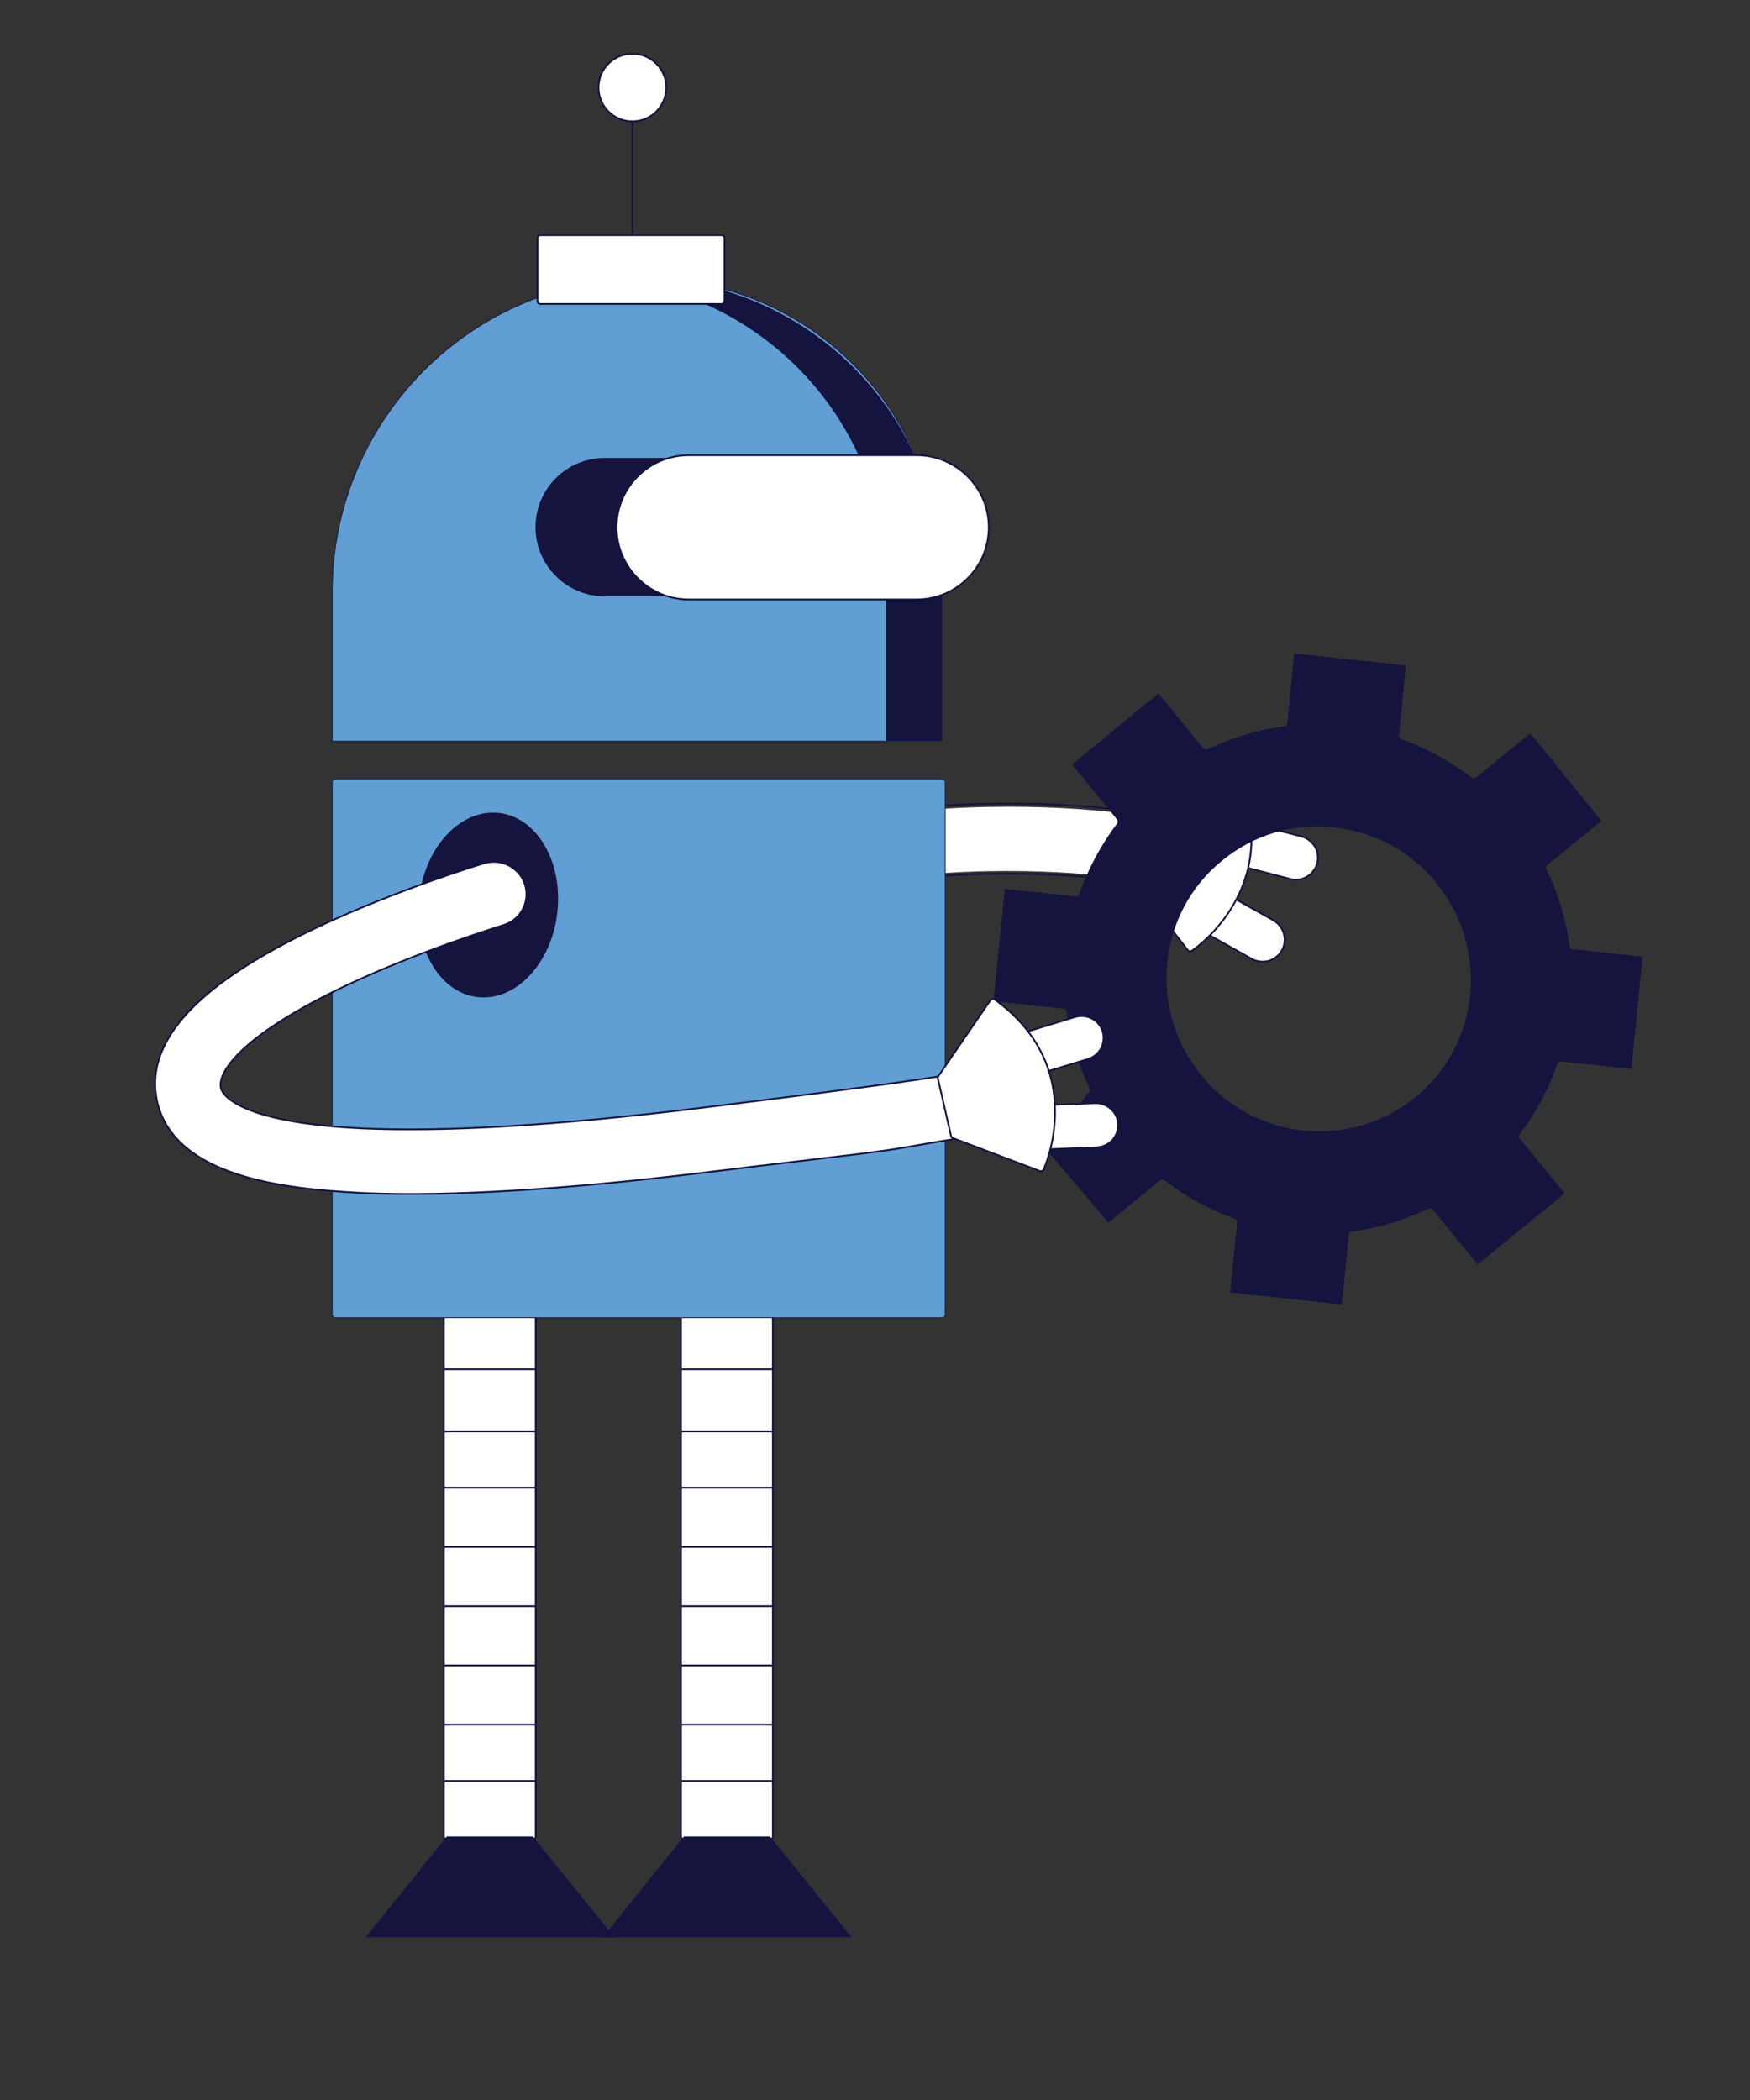 <?xml version="1.0" encoding="UTF-8"?>
<svg xmlns="http://www.w3.org/2000/svg" id="a" viewBox="0 0 1500 1800">
  <rect x="0" y="0" width="1500" height="1800" fill="#333333" stroke="none"/>
  <path d="m332.133,1021.703l49.686-2.06c5.226-55.047,24.813-101.865,74.47-143.042,108.915-90.209,242.384-118.817,335.21-126.92,101.873-8.949,178.757,4.133,179.658,4.245,15.021,2.642,29.289-7.342,31.932-22.364,2.642-15.021-7.342-29.289-22.364-31.932-3.25-.475-83.397-14.208-192.035-4.939-144.677,12.287-271.703,60.426-367.001,139.091-63.984,52.774-85.352,114.193-89.556,187.92h0Z" fill="#fff" stroke-width="0"></path>
  <path d="m382.345,1021.926h0l-50.028,2.264c-.711.052-1.27-.264-1.842-.757-.395-.507-.802-1.191-.677-1.915,4.825-84.67,31.89-141.507,90.313-189.763,95.641-78.869,223.008-127.212,368.383-139.729,108.993-9.296,189.318,4.425,192.759,5.064,7.961,1.377,14.889,5.689,19.487,12.316,4.598,6.627,6.431,14.53,5.054,22.492-2.906,16.291-18.53,27.269-34.821,24.363-.724-.125-77.252-13.233-178.948-4.297-92.47,8.076-225.229,36.631-333.828,126.282-45.122,37.27-67.801,80.923-73.522,141.365-.086,1.257-1.086,2.224-2.33,2.316h0Z" fill="none" stroke="#14143f" stroke-miterlimit="10" stroke-width="1.5"></path>
  <path d="m284.789,635.316h0v-127.909c0-148.395,120.427-268.822,268.822-268.644h0c138.776,0,251.542,112.766,251.542,251.542v145.011H284.789Z" fill="#609ed3" stroke="#15143f" stroke-linecap="round" stroke-linejoin="round" stroke-width=".636"></path>
  <path d="m807.469,498.501v136.638h-47.921v-136.638c0-135.391-103.859-246.732-236.221-258.846,8.017-.713,16.033-1.069,24.05-1.069,143.764,0,260.271,116.507,260.093,259.915Z" fill="#14143f" stroke-width="0"></path>
  <path d="m713.764,511.149c32.957,0,59.323-26.544,59.323-59.323s-26.544-59.323-59.323-59.323h-195.426c-32.779,0-59.323,26.544-59.323,59.323,0,32.779,26.544,59.323,59.323,59.323h195.426Z" fill="#14143f" stroke-width="0"></path>
  <path d="m845.058,451.648c-.178-32.779-26.722-59.323-59.501-59.323l-195.426.178c-32.779.178-59.323,26.722-59.323,59.501.178,32.779,26.722,59.323,59.501,59.323l195.426-.178c32.957,0,59.323-26.722,59.323-59.501Z" fill="#fff" stroke-width="0"></path>
  <path d="m586.212,1574.145h0v-463.714c0-8.551,6.948-15.677,15.677-15.677h42.399c8.551,0,15.677,6.948,15.677,15.677v463.714h-73.752Z" fill="#fff" stroke-width="0"></path>
  <path d="m586.212,1576.639c-1.425,0-2.494-1.247-2.494-2.494v-442.514c0-21.734,17.636-39.37,39.37-39.37,21.734,0,39.37,17.636,39.37,39.37v442.514c0,1.425-1.069,2.494-2.494,2.494h-73.752Z" fill="#fff" stroke="#14143f" stroke-miterlimit="10" stroke-width="1.5"></path>
  <polygon points="729.975 1660.546 516.735 1660.546 586.212 1574.145 659.964 1574.145 729.975 1660.546" fill="#14143f" stroke-width="0"></polygon>
  <path d="m382.947,1574.145h.178v-463.714c0-8.551,6.948-15.677,15.677-15.677h42.221c8.551,0,15.677,6.948,15.677,15.677v463.714h-73.752Z" fill="#fff" stroke-width="0"></path>
  <path d="m382.947,1576.639c-1.425,0-2.494-1.247-2.494-2.494v-442.514c0-21.734,17.636-39.37,39.37-39.37,21.734,0,39.37,17.636,39.37,39.37v442.514c0,1.425-1.069,2.494-2.494,2.494h-73.752Z" fill="#fff" stroke="#14143f" stroke-miterlimit="10" stroke-width="1.5"></path>
  <polygon points="526.711 1660.546 313.47 1660.546 382.947 1574.145 456.7 1574.145 526.711 1660.546" fill="#14143f" stroke-width="0"></polygon>
  <path d="m377.781,1122.723c0-1.425,1.069-2.494,2.494-2.494h73.752c1.425,0,2.494,1.069,2.494,2.494,0,1.425-1.069,2.494-2.494,2.494h-73.574c-1.425,0-2.494-1.069-2.672-2.494Z" stroke-width="0"></path>
  <rect x="748.146" y="670.233" width="59.501" height="456.766" fill="#14143f" stroke-width="0"></rect>
  <rect x="284.789" y="667.739" width="525.352" height="461.754" rx="2.494" ry="2.494" fill="#609ed3" stroke="#15143f" stroke-linecap="round" stroke-linejoin="round" stroke-width=".636"></rect>
  <ellipse cx="418.559" cy="775.74" rx="79.454" ry="59.501" transform="translate(-401.216 1099.673) rotate(-83.212)" fill="#14143f" stroke-width="0"></ellipse>
  <path d="m203.081,1006.396c-33.006-10.835-59.962-29.246-67.934-60.363-7.803-31.061,5.689-61.882,40.086-91.84,22.613-19.764,55.422-39.744,97.188-59.596,68.75-32.369,139.916-53.819,142.842-54.734,14.74-4.349,30.383,3.974,34.787,18.544,2.173,7.088,1.418,14.528-2.045,21.079-3.463,6.551-9.356,11.366-16.614,13.484-.674.341-70.378,21.334-135.193,51.995-85.051,40.33-110.649,72.614-106.747,88.145.745,2.87,10.385,28.909,121.558,34.091,70.602,3.114,166.572-2.507,285.148-17.019,175.442-21.532,209.273-27.489,215.745-28.927l.394-.058c14.97-3.336,29.999,6.285,33.166,21.2,1.668,7.485.183,15.435-4.126,21.708-4.029,5.99-10.208,9.962-17.357,11.177-23.193,3.824-37.097,6.197-46.666,7.931-14.129,2.487-31.976,4.878-53.428,7.398-21.114,2.631-56.361,6.623-120.829,14.523-119.533,14.573-216.91,20.482-289.821,17.548-1.634-.162-3.155-.098-4.79-.26-33.189-1.708-72.358-5.191-105.364-16.025h0Z" fill="#fff" stroke="#14143f" stroke-miterlimit="10" stroke-width="1.5"></path>
  <path d="m590.309,513.821c-34.026,0-61.817-27.791-61.817-61.817,0-34.026,27.613-61.817,61.817-61.817h195.426c34.026,0,61.817,27.791,61.817,61.817,0,34.026-27.613,61.817-61.817,61.817h-195.426Z" fill="#fff" stroke="#14143f" stroke-miterlimit="10" stroke-width="1.5"></path>
  <path d="m1001.182,778.941c-3.394-5.65-3.795-12.891-.285-19.156,2.533-4.431,6.687-7.55,11.452-8.958,4.857-1.255,10.021-.617,14.36,1.764l64.82,36.291c8.955,5.219,12.322,16.705,7.194,25.812-2.533,4.431-6.687,7.55-11.452,8.958-4.857,1.255-10.021.617-14.36-1.764l-64.82-36.291c-2.995-1.526-5.257-3.908-6.908-6.657h0Z" fill="#fff" stroke="#14143f" stroke-miterlimit="10" stroke-width="1.5"></path>
  <path d="m1022.662,726.136c-2.569-4.276-3.519-9.316-2.238-14.45l2.444.61-2.444-.61c1.311-4.736,4.425-8.893,8.701-11.462,4.429-2.66,9.5-3.213,14.389-1.994l71.929,18.719c10.114,2.652,16.261,12.884,13.608,22.998-1.311,4.736-4.425,8.893-8.701,11.462-4.429,2.66-9.5,3.213-14.389,1.994l-71.929-18.719c-4.889-1.219-8.893-4.425-11.37-8.548h0Z" fill="#fff" stroke="#14143f" stroke-miterlimit="10" stroke-width="1.5"></path>
  <path d="m969.133,751.165c-.389-.597-.481-1.388-.176-2.225l16.076-47.724c.155-.74.655-1.278,1.349-1.519l72.305-32.306c.545-.143,1.336-.234,1.927.019.59.253,1.129.752,1.369,1.446,38.575,93.316-39.756,145.723-40.501,146.21-1.044.682-2.524.371-3.354-.576l-48.898-63.177-.097-.149h0Z" fill="#fff" stroke="#14143f" stroke-miterlimit="10" stroke-width="1.5"></path>
  <line x1="583.718" y1="1173.673" x2="662.458" y2="1173.673" fill="none" stroke="#14143f" stroke-miterlimit="10" stroke-width="1.5"></line>
  <line x1="583.718" y1="1226.939" x2="662.458" y2="1226.939" fill="none" stroke="#14143f" stroke-miterlimit="10" stroke-width="1.5"></line>
  <line x1="583.718" y1="1275.216" x2="662.458" y2="1275.216" fill="none" stroke="#14143f" stroke-miterlimit="10" stroke-width="1.5"></line>
  <line x1="583.718" y1="1325.988" x2="662.458" y2="1325.988" fill="none" stroke="#14143f" stroke-miterlimit="10" stroke-width="1.5"></line>
  <line x1="583.718" y1="1376.759" x2="662.458" y2="1376.759" fill="none" stroke="#14143f" stroke-miterlimit="10" stroke-width="1.5"></line>
  <line x1="583.718" y1="1427.531" x2="662.458" y2="1427.531" fill="none" stroke="#14143f" stroke-miterlimit="10" stroke-width="1.5"></line>
  <line x1="583.718" y1="1478.303" x2="662.458" y2="1478.303" fill="none" stroke="#14143f" stroke-miterlimit="10" stroke-width="1.5"></line>
  <line x1="583.718" y1="1526.58" x2="662.458" y2="1526.58" fill="none" stroke="#14143f" stroke-miterlimit="10" stroke-width="1.5"></line>
  <line x1="380.806" y1="1173.673" x2="459.546" y2="1173.673" fill="none" stroke="#14143f" stroke-miterlimit="10" stroke-width="1.5"></line>
  <line x1="380.806" y1="1226.939" x2="459.546" y2="1226.939" fill="none" stroke="#14143f" stroke-miterlimit="10" stroke-width="1.5"></line>
  <line x1="380.806" y1="1275.216" x2="459.546" y2="1275.216" fill="none" stroke="#14143f" stroke-miterlimit="10" stroke-width="1.5"></line>
  <line x1="380.806" y1="1325.988" x2="459.546" y2="1325.988" fill="none" stroke="#14143f" stroke-miterlimit="10" stroke-width="1.5"></line>
  <line x1="380.806" y1="1376.759" x2="459.546" y2="1376.759" fill="none" stroke="#14143f" stroke-miterlimit="10" stroke-width="1.5"></line>
  <line x1="380.806" y1="1427.531" x2="459.546" y2="1427.531" fill="none" stroke="#14143f" stroke-miterlimit="10" stroke-width="1.5"></line>
  <line x1="380.806" y1="1478.303" x2="459.546" y2="1478.303" fill="none" stroke="#14143f" stroke-miterlimit="10" stroke-width="1.5"></line>
  <line x1="380.806" y1="1526.58" x2="459.546" y2="1526.58" fill="none" stroke="#14143f" stroke-miterlimit="10" stroke-width="1.5"></line>
  <path d="m1335.107,911.457c.544-1.088,1.632-1.632,2.72-1.632l60.381,6.528,9.792-96.284-60.381-6.528c-1.088,0-2.176-1.088-2.176-2.176-3.264-23.391-9.792-45.694-20.127-66.365-.544-1.088,0-2.176.544-3.264l46.782-38.078-60.925-75.069-46.782,38.078c-1.088.544-2.176.544-3.264,0-18.495-14.143-39.166-25.567-60.925-33.183-1.088-.544-1.632-1.632-1.632-2.72l5.984-60.381-95.74-10.336-5.984,60.382c0,1.088-1.088,2.176-2.176,2.176-22.847,2.72-45.15,9.792-66.365,19.583-1.088.544-2.176,0-3.264-.544l-38.622-47.326-73.981,60.925,38.623,47.326c.544,1.088.544,2.176,0,3.264-14.143,18.495-25.023,39.166-32.639,60.925-.544,1.088-1.632,1.632-2.72,1.632l-60.925-6.528-9.792,96.284,60.382,6.528c1.088,0,2.176,1.088,2.176,2.176,3.264,23.391,9.792,45.694,20.127,66.365.544,1.088.544,2.176-.544,2.72l-38.078,47.87,54.398,64.189,44.606-36.446c1.088-.544,2.176-.544,3.264,0,18.495,14.143,39.166,25.567,60.925,33.183,1.088.544,1.632,1.632,1.632,2.72l-5.984,60.381,95.74,10.336,5.984-60.382c0-1.088,1.088-2.176,2.176-2.176,22.847-2.72,45.15-9.792,66.365-19.583,1.088-.544,2.176,0,3.264.544l38.622,47.326,74.525-60.925-38.622-47.326c-.544-1.088-.544-2.176,0-3.264,14.143-18.495,25.023-39.166,32.639-60.925Zm-122.395,29.375c-23.391,19.039-52.222,28.831-81.596,28.831-4.352,0-9.248,0-13.599-.544-34.815-3.808-66.365-20.671-88.124-47.87-45.694-56.029-37.534-138.714,18.495-183.864,26.655-21.759,60.925-32.095,95.196-28.287,34.814,3.808,66.365,20.671,88.124,47.87,45.694,56.03,37.534,138.714-18.495,183.864Z" fill="#15143f" stroke-width="0"></path>
  <path d="m856.54,984.292c-5.847-3.043-9.973-9.006-10.255-16.182-.156-5.102,1.755-9.932,5.081-13.623,3.485-3.609,8.221-5.763,13.165-6.002l74.229-2.94c10.362-.23,19.236,7.802,19.624,18.246.156,5.102-1.755,9.932-5.081,13.623-3.485,3.609-8.221,5.763-13.165,6.002l-74.229,2.94c-3.351.264-6.524-.584-9.369-2.064h0Z" fill="#fff" stroke="#14143f" stroke-miterlimit="10" stroke-width="1.5"></path>
  <path d="m847.253,928.047c-4.425-2.303-7.869-6.104-9.46-11.149l2.403-.758-2.403.758c-1.358-4.723-.875-9.894,1.427-14.319,2.385-4.583,6.42-7.705,11.225-9.22l71.106-21.636c10.009-3.025,20.597,2.485,23.622,12.494,1.358,4.723.875,9.894-1.427,14.319-2.385,4.583-6.42,7.705-11.225,9.22l-71.106,21.636c-4.805,1.516-9.894.875-14.161-1.345h0Z" fill="#fff" stroke="#14143f" stroke-miterlimit="10" stroke-width="1.5"></path>
  <path d="m816.477,975.381c-.644-.305-1.135-.932-1.313-1.805l-11.238-49.089c-.254-.712-.11-1.432.356-2l44.758-65.333c.39-.407,1.017-.898,1.652-.991.636-.093,1.356.051,1.923.517,81.66,59.394,42.271,145.013,41.89,145.818-.534,1.127-1.958,1.635-3.161,1.262l-74.707-28.304-.161-.076h0Z" fill="#fff" stroke="#14143f" stroke-miterlimit="10" stroke-width="1.5"></path>
  <path d="m618.303,260.567h-154.994c-1.507,0-2.637-1.13-2.637-2.637v-53.674c0-1.507,1.13-2.637,2.637-2.637h154.994c1.507,0,2.637,1.13,2.637,2.637v53.674c0,1.507-1.318,2.637-2.637,2.637Z" fill="#fff" stroke="#14143f" stroke-miterlimit="10" stroke-width="1.5"></path>
  <circle cx="542.03" cy="75.064" r="29.003" fill="#fff" stroke="#14143f" stroke-miterlimit="10" stroke-width="1.5"></circle>
  <line x1="542.03" y1="104.066" x2="542.03" y2="201.62" fill="#fff" stroke="#14143f" stroke-miterlimit="10" stroke-width="1.5"></line>
</svg>
